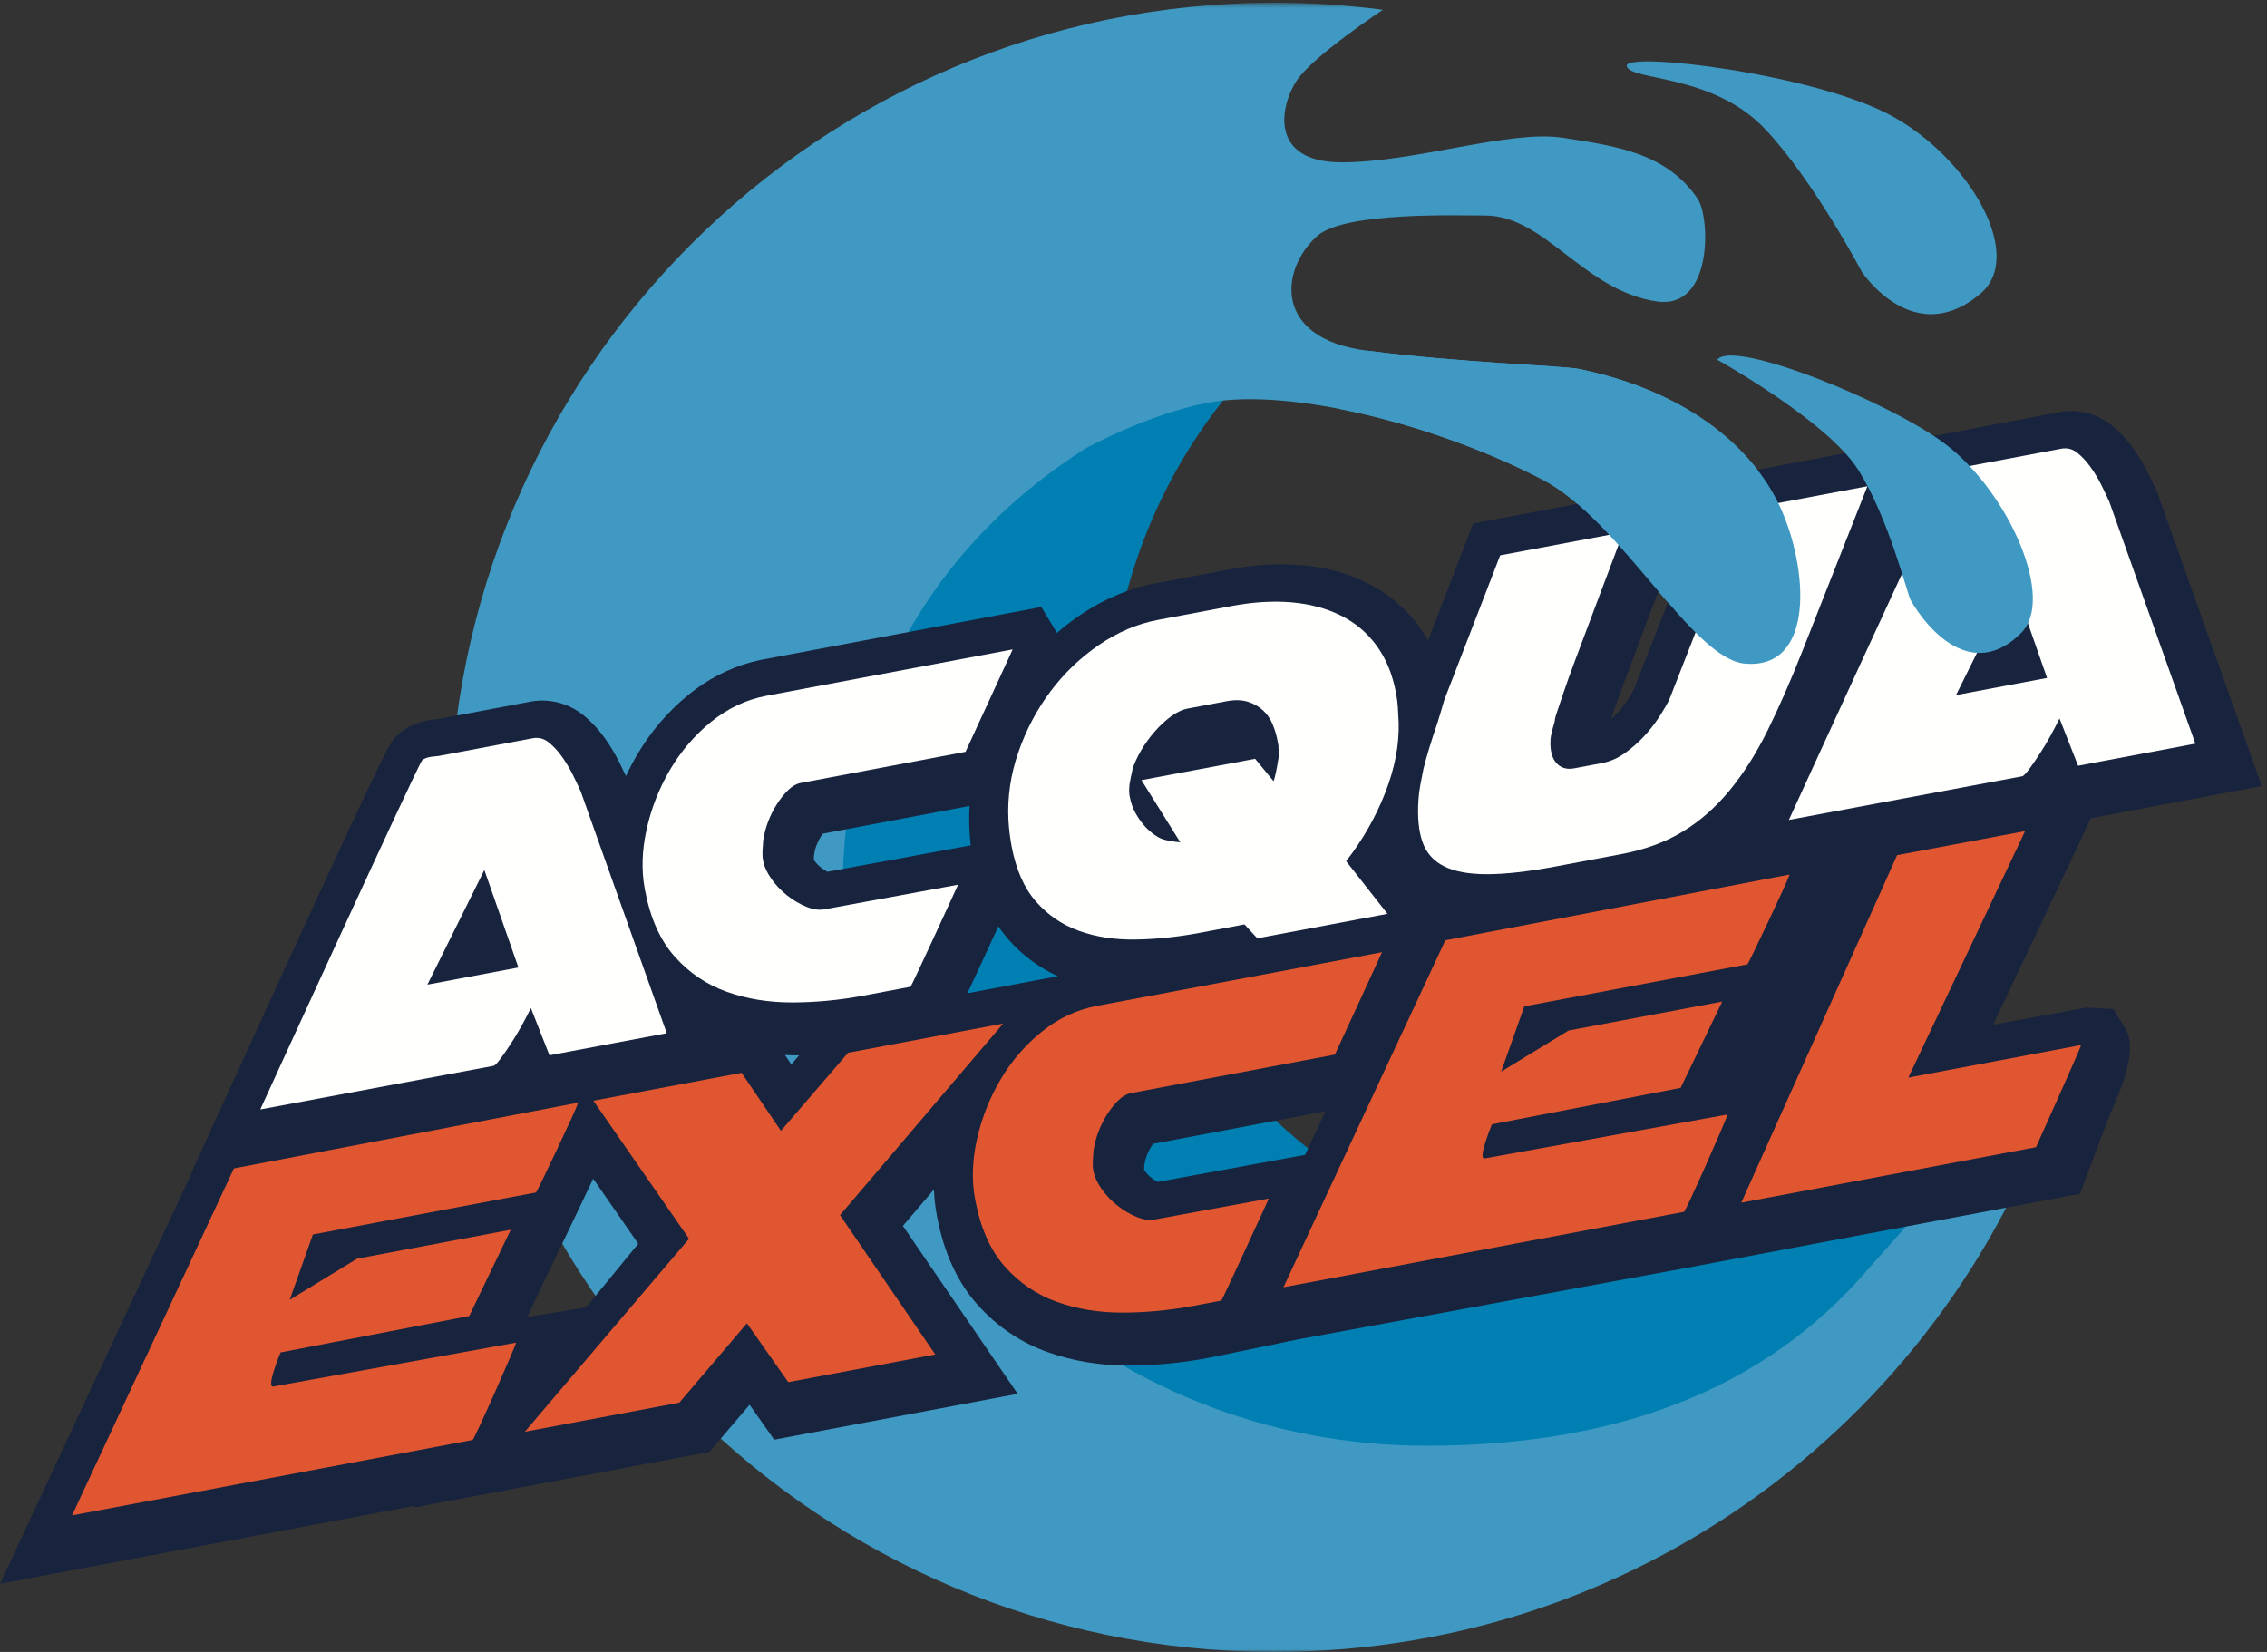 <?xml version="1.0" encoding="UTF-8"?>
<svg width="424px" height="309px" viewBox="0 0 424 309" version="1.1" xmlns="http://www.w3.org/2000/svg" xmlns:xlink="http://www.w3.org/1999/xlink">
    <rect x="0" y="0" width="424" height="309" fill="#333333" stroke="none"/>
    <!-- Generator: Sketch 64 (93537) - https://sketch.com -->
    <title>AcquaExcel_semcanoa@1x</title>
    <desc>Created with Sketch.</desc>
    <defs>
        <polygon id="path-1" points="0.06 0.508 423.015 0.508 423.015 309 0.06 309"></polygon>
    </defs>
    <g id="AcquaExcel_semcanoa" stroke="none" stroke-width="1" fill="none" fill-rule="evenodd">
        <path d="M384.151,194.177 C367.07,221.854 338.148,235.513 303.775,235.513 C250.506,235.513 207.323,191.36 207.323,136.895 C207.323,113.058 215.594,91.196 229.362,74.146 L182.827,59.451 L140.725,184.991 L197.372,277.615 L277.748,282.208 L338.987,259.243 L384.151,194.177" id="Fill-1" fill="#0080B2"></path>
        <g id="Group-5">
            <mask id="mask-2" fill="white">
                <use xlink:href="#path-1"></use>
            </mask>
            <g id="Clip-3"></g>
            <path d="M360.23,225.179 L381.089,200.702 L386.487,197.793 C367.857,262.037 308.576,309 238.325,309 C153.138,309 84.079,239.942 84.079,154.754 C84.079,69.566 153.138,0.508 238.325,0.508 C245.211,0.508 251.991,0.959 258.637,1.833 C258.637,1.833 245.598,10.459 242.536,15.052 C239.474,19.645 237.177,30.362 250.956,30.362 C264.735,30.362 282.341,24.238 292.292,25.769 C302.244,27.3 311.812,28.64 317.554,37.251 C319.84,40.681 320.424,57.92 309.899,56.389 C296.179,54.393 289.039,40.313 277.748,40.313 C272.39,40.313 251.48,39.592 246.363,44.141 C239.474,50.265 237.943,63.278 255.549,65.575 C273.155,67.871 292.263,68.383 295.354,69.019 C314.874,73.038 327.505,83.181 332.863,94.663 C338.222,106.146 339.561,125.283 326.357,124.135 C316.443,123.272 303.127,97.308 288.465,89.687 C268.717,79.424 241.223,72.426 225.886,75.335 C214.605,77.474 202.922,83.946 202.922,83.946 C173.87,102.491 157.566,131.617 157.566,167.237 C157.566,224.229 206.464,270.43 266.783,270.43 C301.243,270.43 329.687,260.6 349.704,237.044 L360.23,225.179" id="Fill-2" fill="#3F99C2" mask="url(#mask-2)"></path>
            <path d="M244.099,216.018 L216.528,221.085 C216.144,220.893 215.758,220.642 215.374,220.337 C214.859,219.928 214.434,219.484 214.076,218.976 C214.038,218.922 214.007,218.875 213.98,218.832 C213.993,218.567 214.009,218.297 214.022,218.063 L214.02,218.021 L214.064,217.702 C214.132,217.204 214.274,216.675 214.484,216.131 C214.728,215.503 215.026,214.918 215.369,214.393 C215.471,214.237 215.572,214.089 215.673,213.953 L247.903,207.865 L244.099,216.018 Z M180.937,185.792 C181.72,184.117 182.668,182.074 183.612,180.03 C184.753,177.559 185.888,175.088 186.721,173.277 C187.286,174.116 187.891,174.905 188.533,175.636 C191.156,178.636 194.282,180.974 197.847,182.607 L180.937,185.792 Z M154.751,163.069 C154.369,162.876 153.982,162.625 153.596,162.32 C153.081,161.911 152.658,161.466 152.301,160.961 C152.264,160.908 152.232,160.86 152.205,160.817 C152.218,160.554 152.233,160.285 152.247,160.052 L152.246,159.996 L152.288,159.69 C152.356,159.192 152.498,158.662 152.709,158.116 C152.954,157.488 153.251,156.903 153.592,156.38 C153.696,156.22 153.798,156.072 153.898,155.938 L181.347,150.748 C181.255,152.247 181.244,153.752 181.314,155.245 C181.368,156.211 181.451,157.176 181.561,158.125 L154.751,163.069 Z M147.999,199.1 L146.814,197.351 C147.645,197.392 148.488,197.412 149.325,197.41 C149.368,197.41 149.411,197.41 149.454,197.41 L147.999,199.1 Z M109.619,244.553 L98.595,246.36 C101.049,241.089 108.506,225.701 110.944,220.477 L119.373,232.644 L109.619,244.553 Z M395.278,188.763 L390.252,188.468 L372.787,191.663 L391.078,153.044 L423.015,147.028 L403.571,92.388 L403.392,91.938 C402.933,90.892 402.368,89.699 401.713,88.39 C400.911,86.788 399.986,85.256 398.963,83.837 C397.749,82.151 396.365,80.686 394.846,79.483 C392.114,77.336 388.525,76.445 385.098,77.087 L321.093,89.332 L305.623,128.891 C305.291,129.504 304.862,130.214 304.349,131.002 C303.793,131.86 303.136,132.694 302.402,133.481 C302.057,133.847 301.689,134.199 301.305,134.532 C301.411,134.213 301.525,133.873 301.644,133.514 C302.123,132.075 302.826,130.127 303.73,127.724 C304.693,125.161 305.902,121.943 307.35,118.073 C308.795,114.215 310.563,109.524 312.658,103.995 L317.999,89.914 L275.539,97.908 L267.078,119.796 C266.564,118.888 266.005,118.02 265.404,117.201 C262.829,113.695 259.54,110.934 255.625,108.997 C251.991,107.199 247.87,106.092 243.375,105.705 C239.168,105.358 234.638,105.624 229.927,106.512 L216.175,109.102 C211.182,110.042 206.391,112.064 201.935,115.109 C200.459,116.116 199.031,117.217 197.674,118.394 L194.763,113.539 L193.83,113.714 C185.254,115.33 142.456,123.393 142.108,123.469 L140.492,123.866 C136.261,125.026 132.334,127.062 128.818,129.916 C124.927,133.083 121.666,136.894 119.127,141.244 C118.383,142.518 117.697,143.832 117.074,145.175 C116.699,144.359 116.276,143.481 115.811,142.554 C115.011,140.954 114.086,139.422 113.061,138 C111.849,136.315 110.465,134.851 108.943,133.644 C106.978,132.102 104.619,131.21 102.124,131.063 C101.143,131.005 100.159,131.068 99.2,131.248 L81.984,134.499 L81.872,134.511 C80.389,134.646 76.917,134.964 74.189,137.642 C72.775,139.023 72.298,139.49 42.139,205.472 L36.458,217.897 L35.651,219.833 L0,296.26 L77.695,281.628 L77.384,281.993 L131.451,271.809 L132.682,271.579 L140.196,262.758 L144.796,269.296 L190.335,260.718 L168.867,229.311 L174.679,222.487 C174.741,224.145 174.921,225.773 175.219,227.357 L175.259,227.567 C176.521,234.271 179.05,239.796 182.776,243.99 C186.423,248.095 190.86,251.1 195.963,252.922 C200.619,254.588 205.791,255.438 211.102,255.426 C216.012,255.418 221.023,254.939 226.019,253.997 L242.746,250.54 L315.062,237.229 L389.035,223.294 L389.302,222.57 C389.351,222.439 394.121,209.511 395.5,206.403 C397.519,201.848 399.52,195.748 397.581,192.553 L395.278,188.763 L395.278,188.763 Z" id="Fill-4" fill="#18233D" mask="url(#mask-2)"></path>
        </g>
        <path d="M79.936,184.181 L96.961,180.974 L90.588,162.735 L79.936,184.181 Z M124.703,193.265 L102.766,197.397 L99.294,188.56 C98.803,189.556 98.235,190.64 97.592,191.818 C96.947,192.995 96.287,194.097 95.614,195.128 C94.941,196.159 94.321,197.064 93.754,197.848 C93.185,198.634 92.735,199.133 92.4,199.349 L48.678,207.529 C48.678,207.529 78.184,142.977 78.949,142.229 C79.712,141.481 81.467,141.514 82.051,141.404 L99.622,138.095 C100.713,137.889 101.7,138.139 102.586,138.835 C103.469,139.535 104.297,140.415 105.062,141.479 C105.827,142.539 106.51,143.671 107.113,144.877 C107.718,146.082 108.217,147.139 108.613,148.042 L124.703,193.265 L124.703,193.265 Z" id="Fill-6" fill="#FFFFFE"></path>
        <path d="M211.325,149.15 C211.518,150.17 211.872,151.16 212.391,152.113 C212.91,153.072 213.546,153.95 214.301,154.749 C215.053,155.548 215.89,156.199 216.816,156.703 C217.738,157.207 219.841,157.502 220.755,157.556 L213.49,145.931 L234.741,141.935 L238.193,146.113 C238.37,145.854 238.96,143.078 238.997,142.467 L239.228,141.294 C239.244,140.991 239.228,140.694 239.173,140.4 C239.118,140.111 239.099,139.815 239.117,139.507 L238.933,138.527 C238.741,137.507 238.437,136.492 238.02,135.478 C237.602,134.463 237.003,133.598 236.229,132.877 C235.452,132.156 234.505,131.62 233.382,131.264 C232.262,130.913 230.936,130.878 229.409,131.166 L222.207,132.523 C221.187,132.715 220.147,133.194 219.085,133.957 C218.023,134.724 216.995,135.669 216.004,136.797 C215.011,137.93 214.144,139.128 213.406,140.397 C212.665,141.667 212.106,142.902 211.731,144.102 L211.819,143.97 C211.604,144.841 211.435,145.645 211.312,146.383 C211.186,147.127 211.157,147.863 211.222,148.602 L211.325,149.15 Z M261.598,135.272 C261.697,139.4 260.857,143.742 259.078,148.291 C257.298,152.847 254.864,157.11 251.768,161.083 L259.501,170.93 L235.163,175.514 L232.752,172.915 L224.348,174.498 C220.201,175.279 216.191,175.692 212.322,175.743 C208.45,175.794 204.94,175.252 201.788,174.112 C198.634,172.977 195.952,171.143 193.746,168.621 C191.537,166.099 190.023,162.653 189.201,158.288 C188.9,156.69 188.7,155.03 188.604,153.319 C188.403,149.058 189.026,144.858 190.466,140.703 C191.905,136.553 193.903,132.766 196.462,129.347 C199.021,125.927 202.053,123.023 205.557,120.628 C209.061,118.234 212.74,116.674 216.597,115.948 L230.348,113.358 C234.35,112.604 238.075,112.376 241.52,112.667 C244.968,112.964 248.038,113.778 250.738,115.114 C253.439,116.45 255.676,118.326 257.451,120.745 C259.222,123.16 260.438,126.116 261.096,129.607 C261.274,130.551 261.392,131.47 261.447,132.363 C261.502,133.257 261.554,134.23 261.598,135.272 L261.598,135.272 Z" id="Fill-7" fill="#FFFFFE"></path>
        <path d="M280.579,103.884 L303.62,99.546 C301.518,105.088 299.746,109.791 298.299,113.657 C296.852,117.524 295.644,120.738 294.681,123.3 C293.716,125.867 292.986,127.899 292.489,129.391 C291.992,130.883 291.612,132.015 291.344,132.784 C291.077,133.552 290.913,134.073 290.859,134.347 C290.803,134.627 290.773,134.839 290.762,134.994 C290.293,136.591 290.041,137.662 290.004,138.197 C289.866,140.192 290.207,141.679 291.035,142.658 C291.86,143.637 292.998,143.988 294.449,143.715 L299.556,142.753 C301.079,142.466 302.495,141.862 303.811,140.933 C305.128,140.005 306.324,138.967 307.406,137.818 C308.486,136.665 309.449,135.444 310.289,134.151 C311.129,132.859 311.797,131.714 312.295,130.713 L312.17,130.963 L326.114,95.311 L349.263,90.953 L337.035,121.965 C334.867,127.445 332.724,132.329 330.603,136.628 C328.483,140.922 326.114,144.661 323.501,147.834 C320.884,151.018 317.952,153.592 314.706,155.564 C311.459,157.537 307.624,158.94 303.207,159.772 L291.034,162.063 C285.89,163.032 281.601,163.517 278.169,163.52 C274.737,163.527 272.036,163.028 270.067,162.037 C268.098,161.046 266.754,159.526 266.038,157.465 C265.323,155.404 265.077,152.764 265.299,149.545 C265.363,148.626 265.478,147.717 265.648,146.815 C265.818,145.912 266.012,144.91 266.233,143.807 C266.826,141.426 267.704,138.538 268.87,135.141 C269.056,134.499 269.266,133.816 269.495,133.092 C269.722,132.368 269.932,131.648 270.126,130.931 L280.579,103.884" id="Fill-8" fill="#FFFFFE"></path>
        <path d="M43.746,218.556 L108.145,206.258 C107.783,207.524 100.415,223.024 100.251,223.055 L58.522,230.914 L54.187,243.129 L66.797,235.436 L95.532,230.024 L87.761,246.162 L52.47,252.979 C52.47,252.979 49.691,259.632 51.12,259.357 L96.525,251.146 C96.587,251.474 88.715,269.288 88.386,269.35 C87.198,269.574 13.47,283.46 13.47,283.46 L43.746,218.556" id="Fill-9" fill="#E05631"></path>
        <polyline id="Fill-10" fill="#E05631" points="139.691 247.53 127.047 262.375 98.156 267.816 128.871 231.717 110.979 205.893 138.704 200.672 146.056 211.526 158.625 196.92 187.632 191.457 157.109 227.296 174.923 253.358 147.433 258.535 139.691 247.53"></polyline>
        <path d="M182.376,224.333 C181.723,220.864 181.828,217.158 182.696,213.215 C183.562,209.272 185.015,205.555 187.053,202.064 C189.089,198.576 191.666,195.565 194.781,193.031 C197.899,190.498 201.37,188.869 205.203,188.147 L258.485,178.112 C258.511,178.099 249.665,197.267 249.665,197.267 L211.533,204.47 C210.736,204.621 209.974,205.045 209.247,205.744 C208.517,206.442 207.818,207.303 207.15,208.328 C206.482,209.353 205.923,210.451 205.469,211.619 C205.016,212.791 204.71,213.953 204.553,215.105 L204.532,214.997 C204.466,215.833 204.418,216.572 204.389,217.213 C204.359,217.855 204.393,218.43 204.488,218.935 C204.706,220.092 205.223,221.248 206.041,222.402 C206.857,223.56 207.836,224.592 208.98,225.499 C210.124,226.406 211.324,227.117 212.583,227.627 C213.838,228.14 214.972,228.3 215.985,228.109 L237.313,224.19 C237.313,224.19 228.543,243.343 228.419,243.282 L223.291,244.248 C218.809,245.092 214.36,245.52 209.945,245.526 C205.531,245.536 201.438,244.865 197.667,243.516 C193.893,242.17 190.654,239.973 187.947,236.926 C185.241,233.881 183.397,229.755 182.417,224.551 L182.376,224.333" id="Fill-11" fill="#E05631"></path>
        <path d="M354.82,159.96 L378.757,155.46 L356.921,201.565 L389.218,195.482 C389.435,195.441 380.735,214.679 380.802,214.582 L325.675,224.965 L354.82,159.96" id="Fill-12" fill="#E05631"></path>
        <path d="M270.321,175.883 L334.719,163.584 C334.358,164.851 326.99,180.351 326.825,180.382 L285.096,188.241 L280.762,200.455 L293.372,192.763 L322.106,187.351 L314.336,203.488 L279.045,210.305 C279.045,210.305 276.265,216.958 277.694,216.684 L323.1,208.472 C323.162,208.801 315.289,226.615 314.961,226.677 C313.773,226.9 240.045,240.786 240.045,240.786 L270.321,175.883" id="Fill-13" fill="#E05631"></path>
        <path d="M365.838,130.018 L382.863,126.812 L376.49,108.573 L365.838,130.018 Z M410.605,139.102 L388.667,143.234 L385.195,134.397 C384.705,135.393 384.137,136.478 383.494,137.655 C382.849,138.833 382.189,139.935 381.516,140.965 C380.843,141.996 380.223,142.901 379.656,143.686 C379.086,144.471 378.637,144.971 378.301,145.187 L334.579,153.366 C334.579,153.366 364.086,88.815 364.851,88.066 C365.614,87.318 367.369,87.351 367.953,87.241 L385.523,83.932 C386.614,83.727 387.602,83.977 388.487,84.672 C389.371,85.373 390.199,86.252 390.964,87.317 C391.728,88.376 392.412,89.509 393.015,90.714 C393.62,91.919 394.119,92.976 394.515,93.879 L410.605,139.102 L410.605,139.102 Z" id="Fill-14" fill="#FFFFFE"></path>
        <path d="M120.601,166.318 C119.948,162.849 120.053,159.143 120.921,155.199 C121.787,151.256 123.24,147.54 125.278,144.048 C127.314,140.561 129.891,137.549 133.006,135.015 C136.123,132.482 139.595,130.854 143.428,130.132 L189.401,121.473 C189.427,121.46 180.581,140.628 180.581,140.628 L149.758,146.455 C148.96,146.605 148.199,147.029 147.472,147.729 C146.742,148.426 146.043,149.288 145.375,150.313 C144.706,151.338 144.148,152.436 143.694,153.604 C143.241,154.775 142.935,155.937 142.777,157.089 L142.757,156.982 C142.691,157.817 142.643,158.556 142.614,159.197 C142.584,159.839 142.618,160.415 142.713,160.919 C142.931,162.076 143.448,163.233 144.266,164.387 C145.082,165.545 146.061,166.576 147.205,167.483 C148.349,168.39 149.549,169.101 150.808,169.612 C152.063,170.125 153.197,170.284 154.21,170.093 L179.193,165.486 C179.193,165.486 170.423,184.639 170.299,184.578 L161.516,186.233 C157.034,187.077 152.585,187.504 148.17,187.51 C143.756,187.52 139.663,186.85 135.892,185.501 C132.118,184.154 128.879,181.957 126.172,178.91 C123.466,175.866 121.622,171.739 120.642,166.535 L120.601,166.318" id="Fill-15" fill="#FFFFFE"></path>
        <path d="M255.549,65.575 C273.155,67.871 292.263,68.383 295.354,69.019 C314.874,73.038 327.505,83.181 332.863,94.663 C338.222,106.146 339.561,125.283 326.357,124.135 C316.443,123.272 303.127,97.308 288.465,89.687 C277.048,83.754 263.042,78.912 250.294,76.444" id="Fill-16" fill="#3F99C2"></path>
        <path d="M304.255,12.356 C304.802,15.159 320.273,13.697 330.14,24.15 C339.21,33.759 348.225,50.849 348.225,50.849 C348.225,50.849 357.931,65.564 370.452,54.876 C378.832,47.723 368.284,29.599 353.844,21.698 C339.344,13.764 303.709,9.552 304.255,12.356" id="Fill-17" fill="#3F99C2"></path>
        <path d="M321.19,67.297 C321.19,67.297 341.858,78.779 347.599,87.965 C353.34,97.151 356.722,111.155 357.359,112.269 C360.421,117.628 368.841,127.579 378.027,118.393 C384.446,111.975 375.731,92.367 364.248,83.372 C354.092,75.416 324.06,63.278 321.19,67.297" id="Fill-18" fill="#3F99C2"></path>
    </g>
</svg>
